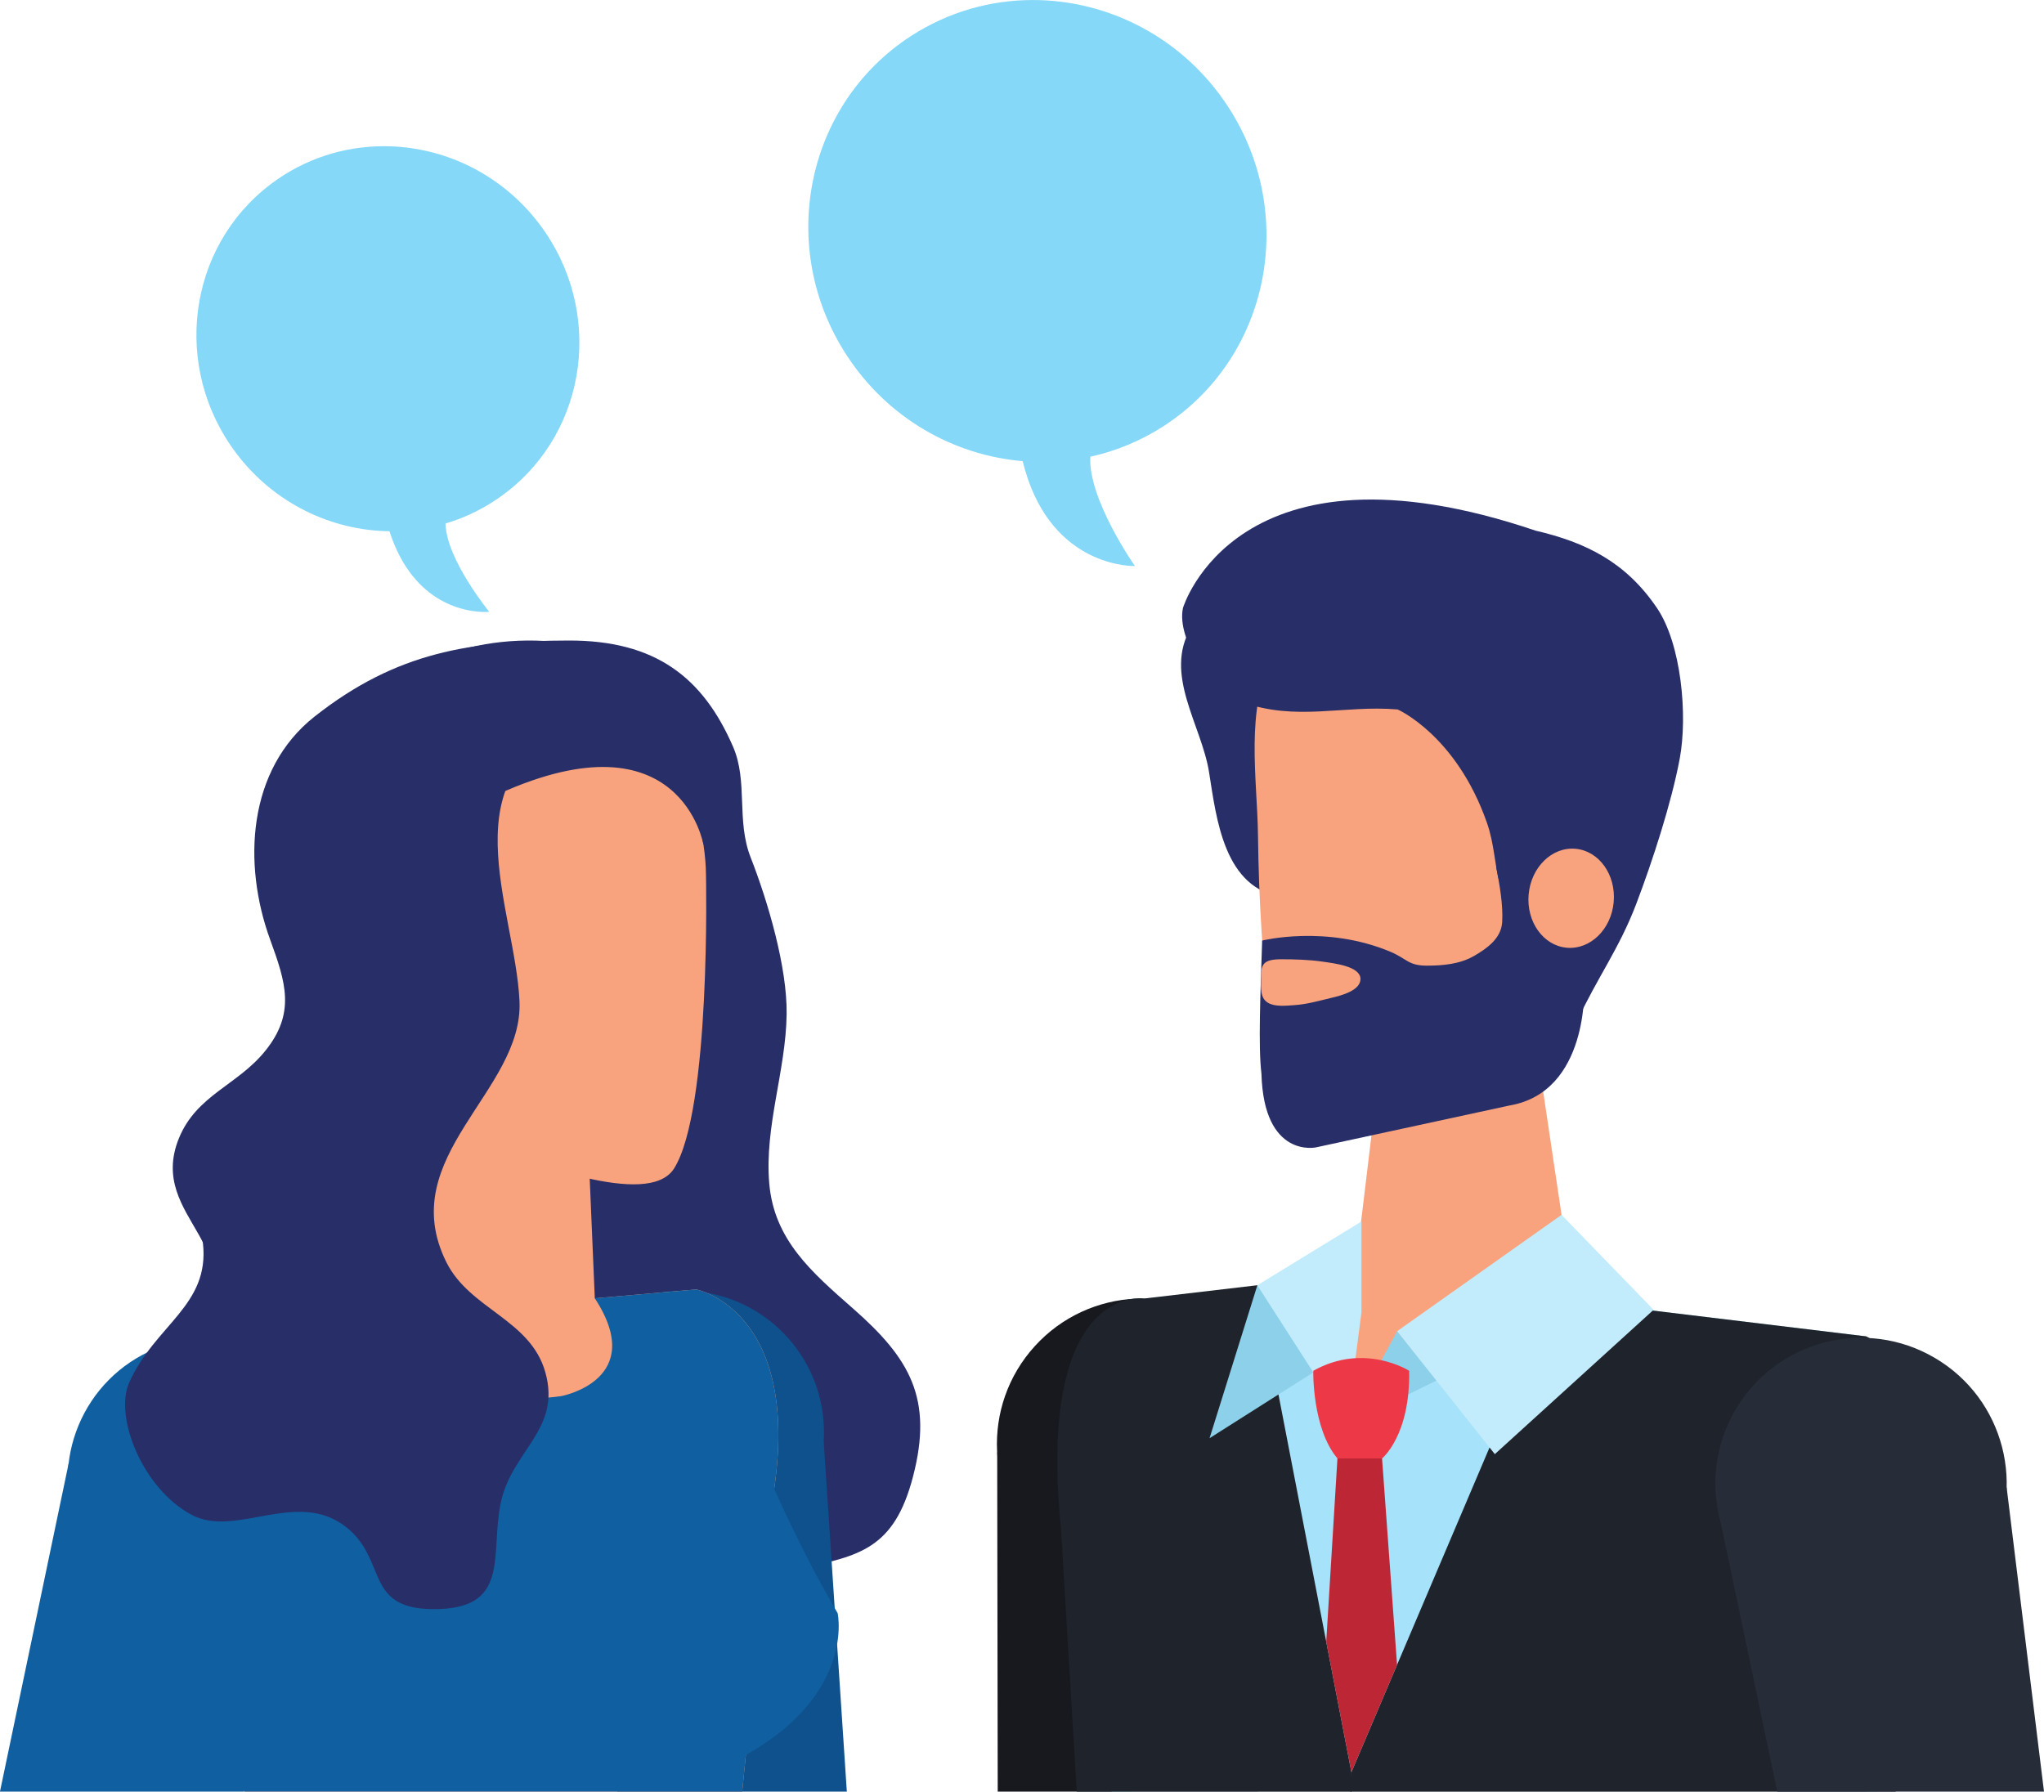 <?xml version="1.0" encoding="UTF-8"?><svg xmlns="http://www.w3.org/2000/svg" xmlns:xlink="http://www.w3.org/1999/xlink" height="1864.1" preserveAspectRatio="xMidYMid meet" version="1.0" viewBox="76.1 110.7 2126.5 1864.1" width="2126.5" zoomAndPan="magnify"><g><g><path d="M 357.133 1088.301 C 373.355 1132.828 383.957 1164.801 351.816 1204.41 C 323.105 1239.84 280.727 1250.059 262.367 1294.719 C 227.383 1379.789 348.246 1409.809 270.266 1492.539 C 239.953 1524.691 212.453 1535.57 205.309 1582.852 C 199.715 1619.859 207.504 1673.191 235.512 1697.891 C 266.078 1724.828 307.16 1713.328 343.125 1711.641 C 395.992 1709.172 424.199 1719.602 463.68 1753.922 C 523.125 1805.59 582.883 1839.98 661.363 1859.25 C 686.422 1865.391 743.422 1877.93 768.223 1866.891 C 796.34 1854.379 792.293 1834.602 807.59 1810.559 C 828.934 1777.02 867.066 1750.941 906.293 1742.93 C 970.184 1729.859 1006.289 1722.469 1025.941 1647.148 C 1047.172 1565.77 1022.711 1524.109 963.488 1472.102 C 920.578 1434.398 881.434 1400.789 876.402 1342.031 C 871.312 1282.762 893.695 1224.98 894.48 1165.949 C 895.184 1117.039 874.855 1048.262 857.082 1002.91 C 841.895 964.191 854.496 923.91 838.746 887.629 C 807.504 815.59 758.043 776.91 667.805 777.148 C 566.148 777.43 488.988 788.801 403.5 856.141 C 333.367 911.391 328.418 1009.551 357.133 1088.301" fill="#282e68"/></g><g><path d="M 895.746 1502.578 C 950.047 1563.199 944.93 1656.34 884.301 1710.641 C 823.703 1764.961 730.566 1759.84 676.238 1699.211 C 621.941 1638.602 627.059 1545.422 687.684 1491.141 C 748.285 1436.852 841.445 1441.969 895.746 1502.578" fill="#0e518c"/></g><g><path d="M 957.105 1974.828 L 933.035 1610.371 L 642.355 1633.75 L 718.281 1974.828 L 957.105 1974.828" fill="#0e518c"/></g><g><path d="M 538.113 1187.238 L 493.457 1508.012 C 493.457 1508.012 627.957 1545.352 697.078 1512.469 L 683.242 1187.238 L 538.113 1187.238" fill="#f8a37e"/></g><g><path d="M 330.164 1974.828 L 848.254 1974.828 L 877.188 1685.422 C 918.215 1475.289 800.504 1452.328 800.504 1452.328 L 314.586 1494.711 C 202.777 1544.75 267.172 1753.789 267.172 1753.789 L 330.164 1974.828" fill="#f8a37e"/></g><g><path d="M 330.164 1974.828 L 848.254 1974.828 L 877.188 1685.422 C 918.215 1475.289 800.504 1452.328 800.504 1452.328 L 694.91 1461.539 C 750.449 1546.441 660.129 1563.289 660.129 1563.289 C 526.809 1582.281 496.805 1478.809 496.805 1478.809 L 314.586 1494.711 C 202.777 1544.75 267.172 1753.789 267.172 1753.789 L 330.164 1974.828" fill="#105fa1"/></g><g><path d="M 825.672 1514.18 C 825.672 1514.18 866.527 1650.262 947.57 1789.211 C 947.57 1789.211 970.125 1891.391 810.824 1956.512 L 825.672 1514.18" fill="#105fa1"/></g><g><path d="M 777.305 1326.578 C 750.254 1369.148 623.797 1316.898 578.578 1303.531 C 469.273 1271.172 417.422 1108.051 419.98 1009.109 C 422.789 901.09 468.121 830.07 594.578 821.32 C 670.477 816.09 740.383 834.301 778.906 900.27 C 796.652 930.672 810.348 981.949 810.57 1021.039 C 810.57 1021.039 815.996 1265.641 777.305 1326.578" fill="#f8a37e"/></g><g><path d="M 379.484 930.012 C 379.484 930.012 483.309 725.172 714.316 789.73 C 714.316 789.73 853.004 851.238 807.984 989.836 C 807.984 989.836 784.672 851.238 595.762 936.359 C 595.762 936.359 567.301 1027.352 515.363 1084.801 L 524.613 1284.301 C 524.613 1284.301 319.422 1149.98 379.484 930.012" fill="#282e68"/></g><g><path d="M 526.527 1118.422 C 526.527 1146.16 507.18 1168.672 483.309 1168.672 C 459.461 1168.672 440.113 1146.16 440.113 1118.422 C 440.113 1090.648 459.461 1068.148 483.309 1068.148 C 507.18 1068.148 526.527 1090.648 526.527 1118.422" fill="#f8a37e"/></g><g><path d="M 430.133 1594.16 C 461.117 1669.422 425.238 1755.52 349.988 1786.531 C 274.711 1817.469 188.605 1781.59 157.617 1706.34 C 126.656 1631.09 162.566 1544.969 237.816 1514 C 313.039 1483.012 399.172 1518.922 430.133 1594.16" fill="#105fa1"/></g><g><path d="M 329.715 1974.828 L 429.344 1708.23 L 147.523 1633.309 L 76.066 1974.828 L 329.715 1974.828" fill="#105fa1"/></g><g><path d="M 680.711 862.52 C 539.098 913.43 612.125 1054.82 616.566 1152.461 C 620.785 1246.078 485.895 1314.121 540.445 1423.891 C 564.941 1473.172 627.902 1483.379 643.422 1538.43 C 660.438 1598.641 607.852 1620.07 596.855 1675.309 C 586.031 1729.648 607.625 1785.801 525.906 1784.941 C 454.707 1784.16 479.453 1733.32 435.922 1699.34 C 384.996 1659.602 321.391 1711.219 275.609 1686.898 C 224.008 1659.488 194.906 1584.441 210.398 1549.52 C 237.195 1489.059 294.562 1469.34 287.223 1404.031 C 284.891 1383.422 274.824 1357.07 280.477 1333.422 C 290.43 1291.719 322.543 1293.578 339.191 1275.711 C 415.535 1193.578 354.711 1095.359 385.25 991.539 C 399.648 942.641 445.992 917.34 482.18 889.762 C 514.996 864.77 555.887 820.941 603.297 812.359 C 639.656 805.789 682.539 811.02 693.617 849.609 L 680.711 862.52" fill="#282e68"/></g><g><path d="M 1152.719 1511.27 C 1096.371 1573.16 1100.91 1668.98 1162.809 1725.281 C 1224.672 1781.59 1320.512 1777.059 1376.801 1715.199 C 1433.109 1653.301 1428.57 1557.488 1366.68 1501.18 C 1304.809 1444.871 1209 1449.398 1152.719 1511.27" fill="#17191e"/></g><g><path d="M 1114.09 1974.828 L 1113.539 1621.82 L 1412.18 1648.148 L 1384.891 1974.828 L 1114.09 1974.828" fill="#17191e"/></g><g><path d="M 2019.027 1974.828 L 1253.289 1974.828 L 1211.09 1695.938 C 1190.531 1442.199 1266.711 1461.738 1266.711 1461.738 L 2017.586 1501.148 C 2132.562 1558.418 2066.348 1797.602 2066.348 1797.602 L 2019.027 1974.828" fill="#f8a37e"/></g><g><path d="M 1668.641 1159.711 L 1720.008 1504.488 C 1720.008 1504.488 1559.16 1538.301 1477.34 1504.488 L 1517.754 1168.672 L 1668.641 1159.711" fill="#f8a37e"/></g><g><path d="M 2028.418 1974.828 L 1232.512 1974.828 L 1193.742 1702.371 C 1167.922 1444.219 1266.711 1461.738 1266.711 1461.738 L 1485.203 1439.32 L 1472.305 1559.621 L 1477.344 1592.762 L 1513.047 1575.289 L 1691.711 1461.738 L 2017.586 1501.148 C 2132.562 1558.418 2066.348 1797.602 2066.348 1797.602 L 2028.418 1974.828" fill="#a6e2f9"/></g><g><path d="M 1315.25 763.75 C 1351.641 702.859 1386.078 687.441 1457.078 697.238 C 1512.41 704.871 1573.531 709.391 1583.82 773.5 C 1597.52 858.891 1525.969 1058.828 1411.781 1044.238 C 1349.27 1036.281 1341.672 962.359 1333.922 913.969 C 1326.121 865 1286.25 812.211 1315.25 763.75" fill="#282e68"/></g><g><path d="M 1753.848 877.93 L 1724.238 1137.297 C 1724.238 1137.297 1723.891 1221.227 1640.977 1235.316 L 1461.566 1267.207 C 1461.566 1267.207 1400.301 1268.637 1397.848 1180.117 C 1389.758 1113.836 1385.648 1046.828 1384.863 980.059 C 1384.172 921.27 1371.047 847.879 1400.473 793.703 C 1438.113 724.41 1536.359 711.25 1600.25 729.078 C 1600.25 729.078 1735.719 737.676 1753.848 877.93" fill="#f8a37e"/></g><g><path d="M 1734.094 1051.051 L 1724.23 1137.301 C 1724.23 1137.301 1729.348 1246.859 1646.441 1260.949 L 1445.137 1304.52 C 1445.137 1304.52 1390.902 1316.309 1388.453 1227.789 C 1385.027 1199.809 1387.41 1144.617 1389.199 1089.328 C 1389.199 1089.328 1455.434 1072.758 1522.566 1100.949 C 1539.883 1108.219 1541.117 1115.418 1560.406 1115.418 C 1577.055 1115.418 1594.695 1113.898 1609.43 1105.438 C 1623.023 1097.668 1638.004 1087 1638.918 1070.02 C 1639.961 1051.5 1636.059 1030.641 1632.684 1012.539 C 1625.855 975.855 1632.684 1012.539 1632.684 1012.539 L 1734.094 1051.051" fill="#282e68"/></g><g><path d="M 1623.074 966.84 C 1638.629 1011.34 1623.859 1053.332 1677.461 1066.91 C 1745.305 1084.09 1717.113 1172.73 1717.113 1172.73 C 1737.324 1128.73 1760.691 1097.801 1778.383 1051.211 C 1795.285 1006.719 1815.012 946.109 1823.633 900.027 C 1832.039 855.027 1825.328 780.723 1799.949 743.309 C 1767.48 695.395 1725.848 674.996 1673.605 662.801 C 1362.25 557.43 1306.805 743.273 1306.805 743.273 C 1299.816 776.309 1337.098 829.672 1367.859 840.969 C 1424.312 861.734 1474.141 844.023 1530.191 848.879 C 1530.191 848.879 1591.223 875.684 1623.074 966.84" fill="#282e68"/></g><g><path d="M 1666.434 1041.441 C 1663.953 1069.871 1681.762 1094.664 1706.152 1096.793 C 1730.613 1098.914 1752.445 1077.594 1754.938 1049.172 C 1757.383 1020.723 1739.605 995.965 1715.152 993.812 C 1690.723 991.688 1668.922 1013.012 1666.434 1041.441" fill="#f8a37e"/></g><g><path d="M 1451.32 1111.148 C 1437.91 1109.25 1423.199 1108.781 1409.059 1108.781 C 1389.66 1108.781 1387.75 1114.578 1388.102 1129.02 C 1388.301 1137.48 1386.391 1148.719 1395.211 1154.031 C 1402.531 1158.469 1414.352 1157.09 1422.68 1156.512 C 1435.801 1155.648 1448.262 1152.02 1460.922 1149.012 C 1471.07 1146.602 1491.66 1141.469 1491.48 1129.172 C 1491.281 1116.051 1464.34 1113.031 1451.32 1111.148" fill="#f8a37e"/></g><g><path d="M 1196.281 1974.828 L 1179.949 1702.199 C 1154.129 1444.051 1266.711 1461.738 1266.711 1461.738 L 1384.219 1447.941 L 1482.059 1954.578 L 1482.34 1974.828 L 1196.281 1974.828" fill="#1f232b"/></g><g><path d="M 1384.219 1447.941 L 1334.469 1607.102 L 1442.48 1538.559 Z M 1384.219 1447.941" fill="#8dd0e9"/></g><g><path d="M 1492.52 1381.621 L 1492.52 1476.27 L 1477.34 1592.762 L 1384.219 1447.941 L 1492.52 1381.621" fill="#c2ebfb"/></g><g><path d="M 2048.305 1974.828 L 1480.875 1974.828 L 1482.066 1954.578 L 1691.711 1461.738 L 2017.586 1501.148 C 2132.562 1558.418 2066.348 1797.602 2066.348 1797.602 L 2048.305 1974.828" fill="#1f232b"/></g><g><path d="M 1477.34 1592.762 L 1529.609 1495.762 L 1571.68 1546.551 Z M 1477.34 1592.762" fill="#8dd0e9"/></g><g><path d="M 1700.672 1374.719 L 1796.457 1473.508 L 1631.27 1623.68 L 1529.609 1495.758 L 1700.672 1374.719" fill="#c2ebfb"/></g><g><path d="M 1529.551 1842.949 L 1513.941 1628.16 L 1467.512 1628.16 L 1455.859 1819.012 L 1482.059 1954.578 L 1529.551 1842.949" fill="#bd2735"/></g><g><path d="M 1442.391 1536.969 C 1442.391 1536.969 1441 1596.672 1467.512 1628.16 L 1513.941 1628.16 C 1513.941 1628.16 1543.398 1604.359 1542.129 1536.969 C 1542.129 1536.969 1495.5 1507.102 1442.391 1536.969" fill="#ed3947"/></g><g><path d="M 1881.793 1577.219 C 1839.305 1649.301 1863.262 1742.168 1935.336 1784.648 C 2007.41 1827.148 2100.293 1803.18 2142.766 1731.109 C 2185.293 1659.039 2161.293 1566.168 2089.219 1523.68 C 2017.145 1481.168 1924.289 1505.168 1881.793 1577.219" fill="#272d38"/></g><g><path d="M 1925.129 1974.828 L 1865.984 1693.41 L 2163.727 1658.258 L 2202.602 1974.828 L 1925.129 1974.828" fill="#272d38"/></g><g><path d="M 1256.012 699.605 C 1247.215 699.605 1166 696.711 1140.043 590.504 C 1068.332 584.43 999.559 545.934 956.773 480.078 C 884.027 368.117 913.969 219.59 1023.652 148.324 C 1062.824 122.879 1106.895 110.719 1150.648 110.719 C 1229.406 110.719 1307.191 150.055 1353.961 222.027 C 1426.699 333.988 1396.758 482.523 1287.086 553.789 C 1262.965 569.457 1237 580.074 1210.398 585.93 C 1208.066 630.203 1256.789 699.605 1256.789 699.605 C 1256.789 699.605 1256.512 699.605 1256.012 699.605" fill="#85d8f7"/></g><g><path d="M 580.469 747.438 C 563.875 747.438 506.473 741.598 481.285 663.449 C 421.215 662.691 361.641 634.77 322.062 582.523 C 254.766 493.668 270.77 368.207 357.805 302.285 C 392.945 275.668 434.297 262.832 475.543 262.832 C 536.449 262.832 597.117 290.824 637.242 343.797 C 704.539 432.652 688.535 558.113 601.5 624.035 C 582.363 638.531 561.383 648.93 539.586 655.402 C 540.305 692.406 585.043 747.262 585.043 747.262 C 585.043 747.262 583.383 747.438 580.469 747.438" fill="#85d8f7"/></g></g></svg>